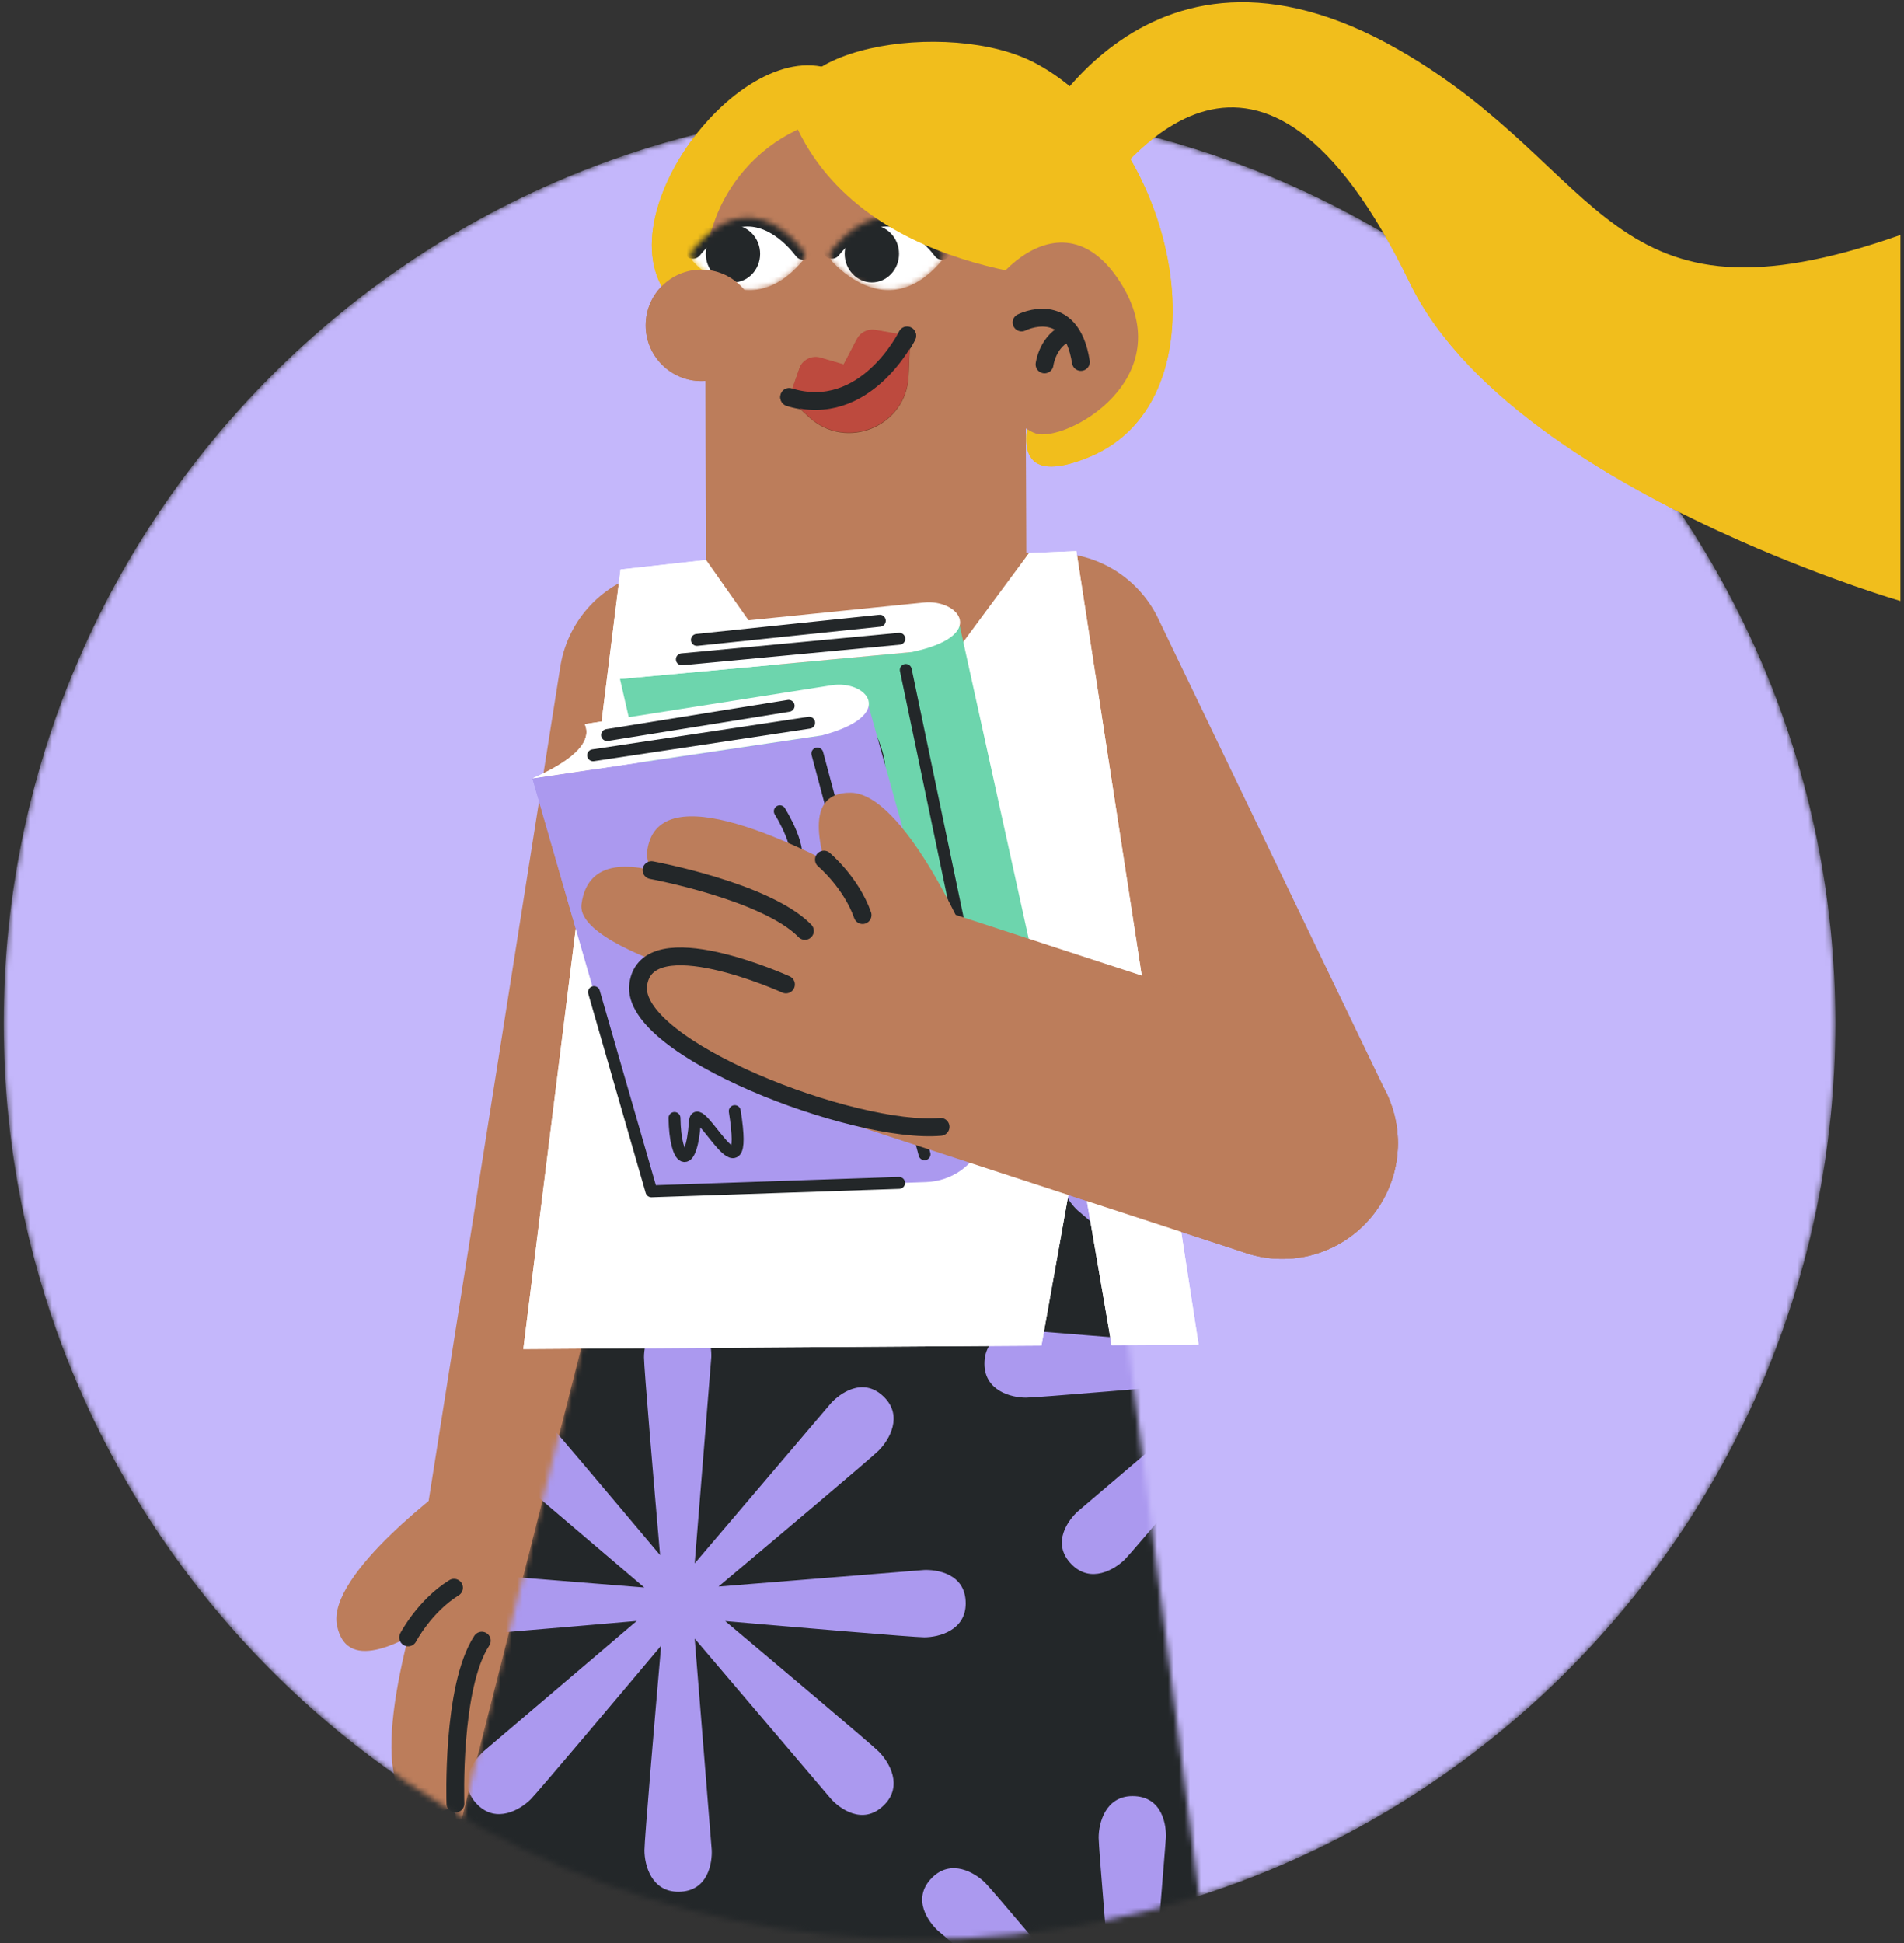 <svg width="348" height="355" viewBox="0 0 348 355" fill="none" xmlns="http://www.w3.org/2000/svg">
<rect x="0" y="0" width="348" height="355" fill="#333333" stroke="none"/>
<mask id="mask0_1_712" style="mask-type:luminance" maskUnits="userSpaceOnUse" x="0" y="19" width="336" height="336">
<path d="M168.063 354.302C260.509 354.302 335.451 279.36 335.451 186.914C335.451 94.468 260.509 19.525 168.063 19.525C75.617 19.525 0.674 94.468 0.674 186.914C0.674 279.36 75.617 354.302 168.063 354.302Z" fill="white"/>
</mask>
<g mask="url(#mask0_1_712)">
<path d="M168.063 354.302C260.509 354.302 335.451 279.36 335.451 186.914C335.451 94.468 260.509 19.525 168.063 19.525C75.617 19.525 0.674 94.468 0.674 186.914C0.674 279.36 75.617 354.302 168.063 354.302Z" fill="#C4B7FB"/>
<path d="M182.336 356.955V518.174" stroke="#BC7D5B" stroke-width="42.253" stroke-linecap="round" stroke-linejoin="round"/>
<path d="M117.871 356.955L113.058 538.936" stroke="#BC7D5B" stroke-width="42.253" stroke-linecap="round" stroke-linejoin="round"/>
<path d="M123.28 125.071L98.004 285.138" stroke="#BC7D5B" stroke-width="42.253" stroke-linecap="round" stroke-linejoin="round"/>
<path d="M84.358 252.582C84.358 252.582 81.932 274.721 78.014 287.133C72.183 305.632 66.373 331.422 79.402 331.052C89.305 330.764 87.793 308.45 87.793 308.45C87.793 308.45 75.104 342.024 92.03 340.667C101.449 339.916 101.202 297.694 101.202 297.694L98.045 313.262C98.045 313.262 96.318 327.803 104.811 327.916C113.305 328.029 124.092 279.215 117.018 264.51C109.943 249.805 84.338 252.592 84.338 252.592L84.358 252.582Z" fill="#BC7D5B"/>
<path d="M82.713 270.814C82.713 270.814 59.658 287.493 61.592 296.953C63.525 306.414 74.877 298.794 78.446 297.159C82.004 295.524 82.713 270.814 82.713 270.814Z" fill="#BC7D5B"/>
<path d="M98.364 301.015C98.364 301.015 92.533 328.379 104.194 327.381C115.856 326.384 122.437 282.897 117.706 267.832" stroke="#232729" stroke-width="3.26" stroke-miterlimit="10" stroke-linecap="round"/>
<path d="M83.237 329.489C83.237 329.489 82.507 308.162 88.06 299.73" stroke="#232729" stroke-width="3.26" stroke-miterlimit="10" stroke-linecap="round"/>
<path d="M74.6 299.133C74.6 299.133 77.592 293.406 82.98 290.064" stroke="#232729" stroke-width="3.26" stroke-miterlimit="10" stroke-linecap="round"/>
<mask id="mask1_1_712" style="mask-type:luminance" maskUnits="userSpaceOnUse" x="70" y="202" width="161" height="230">
<path d="M200.65 202.617L230.235 431.889L191.508 408.207C161.718 389.996 126.951 381.646 92.143 384.35L70.733 386.016L115.712 208.818L200.65 202.617Z" fill="white"/>
</mask>
<g mask="url(#mask1_1_712)">
<path fill-rule="evenodd" clip-rule="evenodd" d="M204.547 202.617L230.245 431.889L191.519 408.207C161.728 389.996 126.961 381.646 92.153 384.35L70.743 386.016L110.241 230.412L204.558 202.627L204.547 202.617Z" fill="#232729"/>
<path fill-rule="evenodd" clip-rule="evenodd" d="M160.618 264.984C159.178 266.423 140.586 282.074 131.321 289.848L168.916 286.815C170.932 286.733 176.505 287.308 176.505 292.923C176.505 297.838 171.652 299.113 168.916 299.113C166.973 299.113 145.06 297.242 132.545 296.152C142.119 304.204 159.24 318.62 160.618 319.998C162.551 321.932 165.081 326.261 161.605 329.737C157.636 333.706 153.286 330.179 151.929 328.688L126.972 299.35L130.087 338.014C130.17 340.03 129.594 345.603 123.979 345.603C119.064 345.603 117.789 340.75 117.789 338.014C117.789 336.019 119.763 312.965 120.833 300.646C112.781 310.229 98.385 327.31 97.007 328.698C95.073 330.631 90.744 333.161 87.269 329.685C83.299 325.716 86.826 321.366 88.317 320.009L116.38 296.131C104.092 297.201 80.883 299.185 78.888 299.185C76.163 299.185 71.299 297.91 71.299 292.995C71.299 287.391 76.872 286.804 78.888 286.887L117.768 290.023L88.317 264.963C86.837 263.596 83.309 259.246 87.269 255.287C90.744 251.811 95.084 254.341 97.007 256.274C98.374 257.642 112.565 274.485 120.647 284.1C119.557 271.544 117.706 249.898 117.706 247.975C117.706 245.25 118.982 240.387 123.897 240.387C129.501 240.387 130.087 245.96 130.005 247.975L126.972 285.612L151.929 256.284C153.296 254.803 157.646 251.276 161.605 255.235C165.081 258.711 162.551 263.05 160.618 264.973V264.984Z" fill="#AB99EF"/>
<path fill-rule="evenodd" clip-rule="evenodd" d="M243.716 352.719C242.276 354.159 223.684 369.81 214.419 377.584L252.014 374.55C254.03 374.468 259.603 375.044 259.603 380.658C259.603 385.574 254.749 386.849 252.014 386.849C250.071 386.849 228.157 384.977 215.643 383.887C225.216 391.939 242.338 406.356 243.716 407.734C245.649 409.667 248.179 413.996 244.703 417.472C240.734 421.441 236.384 417.914 235.026 416.423L210.069 387.085L213.185 425.75C213.267 427.765 212.691 433.339 207.077 433.339C202.162 433.339 200.887 428.485 200.887 425.75C200.887 423.755 202.861 400.7 203.93 388.381C195.879 397.965 181.482 415.045 180.104 416.433C178.171 418.367 173.842 420.896 170.366 417.421C166.397 413.451 169.924 409.102 171.415 407.744L199.478 383.867C187.189 384.936 163.98 386.921 161.985 386.921C159.26 386.921 154.397 385.646 154.397 380.73C154.397 375.126 159.97 374.54 161.985 374.622L200.866 377.759L171.415 352.699C169.934 351.331 166.407 346.981 170.366 343.022C173.842 339.547 178.181 342.076 180.104 344.009C181.472 345.377 195.663 362.221 203.745 371.836C202.655 359.28 200.804 337.634 200.804 335.711C200.804 332.986 202.079 328.122 206.995 328.122C212.599 328.122 213.185 333.695 213.103 335.711L210.069 373.347L235.026 344.02C236.394 342.539 240.744 339.012 244.703 342.971C248.179 346.447 245.649 350.786 243.716 352.709V352.719Z" fill="#AB99EF"/>
<path fill-rule="evenodd" clip-rule="evenodd" d="M269.249 221.127C267.809 222.566 249.217 238.217 239.952 245.991L277.547 242.958C279.563 242.875 285.136 243.451 285.136 249.066C285.136 253.981 280.282 255.256 277.547 255.256C275.604 255.256 253.69 253.385 241.176 252.295C250.749 260.346 267.871 274.763 269.249 276.141C271.182 278.075 273.712 282.404 270.236 285.879C266.267 289.849 261.917 286.322 260.559 284.831L235.602 255.493L238.718 294.157C238.8 296.173 238.225 301.746 232.61 301.746C227.695 301.746 226.42 296.893 226.42 294.157C226.42 292.162 228.394 269.108 229.463 256.789C221.412 266.372 207.015 283.453 205.637 284.841C203.704 286.774 199.375 289.304 195.899 285.828C191.93 281.859 195.457 277.509 196.948 276.152L225.011 252.274C212.722 253.344 189.513 255.328 187.519 255.328C184.793 255.328 179.93 254.053 179.93 249.138C179.93 243.534 185.503 242.947 187.519 243.03L226.399 246.166L196.948 221.106C195.467 219.738 191.94 215.389 195.899 211.43C199.375 207.954 203.714 210.484 205.637 212.417C207.005 213.785 221.196 230.628 229.278 240.243C228.188 227.687 226.337 206.041 226.337 204.118C226.337 201.393 227.612 196.529 232.528 196.529C238.132 196.529 238.718 202.103 238.636 204.118L235.602 241.755L260.559 212.427C261.927 210.946 266.277 207.419 270.236 211.378C273.712 214.854 271.182 219.193 269.249 221.116V221.127Z" fill="#AB99EF"/>
<path fill-rule="evenodd" clip-rule="evenodd" d="M93.089 376.062C91.649 377.502 73.057 393.153 63.792 400.927L101.387 397.893C103.403 397.811 108.976 398.387 108.976 404.002C108.976 408.917 104.122 410.192 101.387 410.192C99.444 410.192 77.53 408.32 65.016 407.23C74.589 415.282 91.711 429.699 93.089 431.077C95.022 433.01 97.552 437.339 94.076 440.815C90.107 444.784 85.757 441.257 84.399 439.766L59.442 410.428L62.558 449.093C62.64 451.109 62.065 456.682 56.45 456.682C51.535 456.682 50.259 451.828 50.259 449.093C50.259 447.098 52.234 424.043 53.303 411.724C45.252 421.308 30.855 438.388 29.477 439.777C27.544 441.71 23.215 444.239 19.739 440.764C15.77 436.794 19.297 432.445 20.788 431.087L48.851 407.21C36.562 408.279 13.353 410.264 11.358 410.264C8.633 410.264 3.77 408.989 3.77 404.074C3.77 398.469 9.343 397.883 11.358 397.965L50.239 401.102L20.788 376.042C19.307 374.674 15.78 370.324 19.739 366.365C23.215 362.89 27.554 365.419 29.477 367.353C30.845 368.72 45.036 385.564 53.118 395.179C52.028 382.623 50.177 360.977 50.177 359.054C50.177 356.329 51.452 351.465 56.368 351.465C61.972 351.465 62.558 357.039 62.476 359.054L59.442 396.69L84.399 367.363C85.767 365.882 90.117 362.355 94.076 366.314C97.552 369.79 95.022 374.129 93.089 376.052V376.062Z" fill="#AB99EF"/>
</g>
<path d="M192.65 122.151L234.368 208.847" stroke="#BC7D5B" stroke-width="42.253" stroke-linecap="round" stroke-linejoin="round"/>
<path d="M133.923 61.172C133.923 61.172 123.516 56.761 121.1 52.617C111.403 35.989 139.99 1.756 155.692 14.847C170.253 26.981 147.044 60.648 133.913 61.172H133.923Z" fill="#F1BE1C"/>
<path d="M187.632 129.986L129.131 130.151L128.915 50.272C128.894 42.971 131.547 36.287 135.969 31.155C141.306 24.913 149.234 20.965 158.088 20.934C160.402 20.934 162.654 21.191 164.813 21.695C177.729 24.698 187.375 36.266 187.405 50.097L187.477 73.008L187.632 129.976V129.986Z" fill="#BC7D5B"/>
<mask id="mask2_1_712" style="mask-type:luminance" maskUnits="userSpaceOnUse" x="126" y="39" width="22" height="14">
<path d="M126.632 45.645C126.097 46.292 126.149 47.228 126.725 47.835C127.64 48.791 129.162 50.19 131.095 51.29C131.599 51.578 132.123 51.845 132.679 52.072C134.931 53.018 137.594 53.419 140.442 52.37C140.926 52.195 141.409 51.969 141.913 51.701C143.496 50.858 145.121 49.532 146.746 47.598C147.178 47.094 147.188 46.354 146.787 45.819C146.006 44.791 144.545 43.094 142.581 41.758C142.098 41.428 141.594 41.12 141.049 40.853C138.694 39.67 135.815 39.187 132.607 40.678C132.072 40.935 131.517 41.233 130.972 41.603C129.573 42.519 128.123 43.835 126.642 45.634L126.632 45.645Z" fill="white"/>
</mask>
<g mask="url(#mask2_1_712)">
<path d="M126.632 45.645C126.097 46.292 126.149 47.228 126.725 47.835C127.64 48.791 129.162 50.19 131.095 51.29C131.599 51.578 132.123 51.845 132.679 52.072C134.931 53.018 137.594 53.419 140.442 52.37C140.926 52.195 141.409 51.969 141.913 51.701C143.496 50.858 145.121 49.532 146.746 47.598C147.178 47.094 147.188 46.354 146.787 45.819C146.006 44.791 144.545 43.094 142.581 41.758C142.098 41.428 141.594 41.12 141.049 40.853C138.694 39.67 135.815 39.187 132.607 40.678C132.072 40.935 131.517 41.233 130.972 41.603C129.573 42.519 128.123 43.835 126.642 45.634L126.632 45.645Z" fill="white"/>
<path d="M146.787 45.83C146.006 44.801 144.545 43.105 142.581 41.768C142.098 41.439 141.594 41.13 141.049 40.863C138.694 39.68 135.815 39.197 132.607 40.688C132.072 40.945 131.517 41.243 130.972 41.614C129.573 42.529 128.123 43.845 126.643 45.645" stroke="#232729" stroke-width="3.26" stroke-miterlimit="10" stroke-linecap="round"/>
<path d="M133.964 51.599C136.707 51.599 138.931 49.26 138.931 46.375C138.931 43.49 136.707 41.151 133.964 41.151C131.221 41.151 128.997 43.49 128.997 46.375C128.997 49.26 131.221 51.599 133.964 51.599Z" fill="#232729"/>
</g>
<mask id="mask3_1_712" style="mask-type:luminance" maskUnits="userSpaceOnUse" x="151" y="39" width="22" height="14">
<path d="M152.032 45.645C151.497 46.292 151.548 47.228 152.124 47.835C153.039 48.791 154.561 50.19 156.494 51.29C156.998 51.578 157.523 51.845 158.078 52.072C160.33 53.018 162.993 53.419 165.842 52.37C166.325 52.195 166.808 51.969 167.312 51.701C168.896 50.858 170.521 49.532 172.145 47.598C172.577 47.094 172.587 46.354 172.186 45.819C171.405 44.791 169.945 43.094 167.981 41.758C167.497 41.428 166.993 41.12 166.448 40.853C164.094 39.67 161.214 39.187 158.006 40.678C157.471 40.935 156.916 41.233 156.371 41.603C154.972 42.519 153.523 43.835 152.042 45.634L152.032 45.645Z" fill="white"/>
</mask>
<g mask="url(#mask3_1_712)">
<path d="M152.032 45.645C151.497 46.292 151.548 47.228 152.124 47.835C153.039 48.791 154.561 50.19 156.494 51.29C156.998 51.578 157.523 51.845 158.078 52.072C160.33 53.018 162.993 53.419 165.842 52.37C166.325 52.195 166.808 51.969 167.312 51.701C168.896 50.858 170.521 49.532 172.145 47.598C172.577 47.094 172.587 46.354 172.186 45.819C171.405 44.791 169.945 43.094 167.981 41.758C167.497 41.428 166.993 41.12 166.448 40.853C164.094 39.67 161.214 39.187 158.006 40.678C157.471 40.935 156.916 41.233 156.371 41.603C154.972 42.519 153.523 43.835 152.042 45.634L152.032 45.645Z" fill="white"/>
<path d="M172.176 45.83C171.395 44.801 169.934 43.105 167.97 41.768C167.487 41.439 166.983 41.13 166.438 40.863C164.083 39.68 161.204 39.197 157.996 40.688C157.461 40.945 156.906 41.243 156.361 41.614C154.962 42.529 153.512 43.845 152.032 45.645" stroke="#232729" stroke-width="3.26" stroke-miterlimit="10" stroke-linecap="round"/>
<path d="M159.353 51.599C162.096 51.599 164.32 49.26 164.32 46.375C164.32 43.49 162.096 41.151 159.353 41.151C156.61 41.151 154.386 43.49 154.386 46.375C154.386 49.26 156.61 51.599 159.353 51.599Z" fill="#232729"/>
</g>
<path d="M128.195 69.614C133.818 69.614 138.376 65.056 138.376 59.434C138.376 53.812 133.818 49.254 128.195 49.254C122.573 49.254 118.015 53.812 118.015 59.434C118.015 65.056 122.573 69.614 128.195 69.614Z" fill="#BC7D5B"/>
<path d="M159.96 60.329C158.602 60.113 157.266 60.792 156.628 62.005L154.232 66.581C154.232 66.581 154.181 66.633 154.14 66.623L149.996 65.409C148.494 64.967 146.9 65.677 146.222 67.075C146.222 67.075 144.185 72.854 144.227 72.864L151.723 73.091L159.764 69.368L165.811 61.358L159.97 60.329H159.96Z" fill="#7F412B"/>
<path d="M166.335 62.52L144.237 72.864L147.826 76.196C154.623 82.51 165.698 77.954 166.078 68.689L166.335 62.52Z" fill="#7F412B"/>
<path d="M165.811 61.368C165.811 61.368 158.201 76.895 144.258 72.607" stroke="#232729" stroke-width="3.26" stroke-miterlimit="10" stroke-linecap="round"/>
<path d="M159.95 60.247C158.592 60.031 157.255 60.709 156.618 61.923L154.222 66.499C154.222 66.499 154.17 66.55 154.129 66.54L149.985 65.326C148.484 64.884 146.89 65.594 146.211 66.992C146.211 66.992 144.175 72.772 144.216 72.782L151.713 73.008L159.754 69.285L165.801 61.275L159.96 60.247H159.95Z" fill="#BD4A3E"/>
<path d="M166.315 62.427L144.216 72.772L147.805 76.103C154.602 82.417 165.677 77.862 166.058 68.597L166.315 62.427Z" fill="#BD4A3E"/>
<path d="M165.79 61.275C165.79 61.275 158.181 76.802 144.237 72.514" stroke="#232729" stroke-width="3.26" stroke-miterlimit="10" stroke-linecap="round"/>
<path d="M199.91 51.249C199.91 51.249 159.353 51.598 145.821 23.669C138.643 8.851 173.482 3.041 189.38 11.607C215.478 25.654 224.949 73.038 198.902 83.568C172.855 94.098 199.899 51.249 199.899 51.249H199.91Z" fill="#F1BE1C"/>
<path d="M177.667 61.233C177.133 54.066 193.143 33.551 204.702 51.485C216.167 69.285 194.573 81.008 189.256 79.167C184.207 77.419 178.068 66.55 177.667 61.233Z" fill="#BC7D5B"/>
<path d="M186.716 58.91C186.716 58.91 195.704 54.334 197.555 66.118" stroke="#232729" stroke-width="3.26" stroke-miterlimit="10" stroke-linecap="round"/>
<path d="M190.912 66.571C190.912 66.571 191.385 62.776 194.511 61.059" stroke="#232729" stroke-width="3.26" stroke-miterlimit="10" stroke-linecap="round"/>
<path fill-rule="evenodd" clip-rule="evenodd" d="M188.074 101.04L157.358 142.532L129.059 102.305L188.074 101.04Z" fill="#BC7D5B"/>
<path fill-rule="evenodd" clip-rule="evenodd" d="M188.074 101.04L157.358 142.532L129.059 102.304L113.418 104.042L95.649 246.453L190.346 245.826L196.897 209.177L203.169 245.733L219.067 245.63L196.732 100.69L188.074 101.04Z" fill="white"/>
<path fill-rule="evenodd" clip-rule="evenodd" d="M187.632 27.639C187.632 27.639 207.992 -18.276 255.716 9.129C293.98 31.104 293.363 61.922 347.349 42.929V109.801C347.349 109.801 334.413 106.037 318.145 98.849C296.139 89.121 268.046 73.1 257.639 51.608C230.193 -5.051 205.853 28.379 197.401 40.42L187.632 27.639Z" fill="#F1BE1C"/>
<path d="M166.603 119.128L165.904 115.796L175.199 113.328L192.331 191.069C192.547 192.117 192.341 193.31 191.909 194.513C190.295 198.976 185.812 201.753 181.071 201.65L130.869 200.57L113.316 124.043L166.613 119.128H166.603Z" fill="#6DD5AD"/>
<path d="M123.424 114.675L168.824 110.079C175.282 109.379 180.732 116.166 166.603 119.128L113.305 124.043C117.583 122.439 125.059 119.128 123.424 114.675Z" fill="white"/>
<path d="M165.554 122.388L181.071 196.57" stroke="#232729" stroke-width="2.18" stroke-linecap="round" stroke-linejoin="round"/>
<path d="M160.803 113.4L127.373 116.896" stroke="#232729" stroke-width="2.18" stroke-linecap="round" stroke-linejoin="round"/>
<path d="M164.371 116.691C164.125 116.732 124.627 120.444 124.627 120.444" stroke="#232729" stroke-width="2.18" stroke-linecap="round" stroke-linejoin="round"/>
<path d="M135.815 187.428C135.476 195.552 138.304 197.711 139.507 188.302C140.124 183.469 148.751 205.064 146.88 186.78" stroke="#232729" stroke-width="2.18" stroke-linecap="round" stroke-linejoin="round"/>
<path d="M158.13 132.548C158.13 132.548 162.428 140.311 159.939 142.604C157.163 145.155 154.068 135.417 154.335 137.946C155.322 147.294 149.173 138.512 149.697 137.689C151.116 135.478 150.993 148.63 145.235 138.45C143.733 135.807 146.17 144.97 137.862 139.334" stroke="#232729" stroke-width="2.18" stroke-linecap="round" stroke-linejoin="round"/>
<path d="M122.396 163.654L130.859 200.57L176.145 201.547" stroke="#232729" stroke-width="2.18" stroke-linecap="round" stroke-linejoin="round"/>
<path d="M150.253 134.347L149.368 131.057L158.51 128.085L179.919 204.766C180.197 205.805 180.053 207.008 179.693 208.232C178.326 212.777 174.007 215.79 169.266 215.954L119.074 217.651L97.315 142.214L150.253 134.358V134.347Z" fill="#AB99EF"/>
<path d="M106.889 132.29L151.96 125.195C158.366 124.146 164.186 130.624 150.242 134.347L97.305 142.203C101.49 140.362 108.77 136.64 106.889 132.29Z" fill="white"/>
<path d="M149.389 137.658L168.978 210.874" stroke="#232729" stroke-width="2.18" stroke-linecap="round" stroke-linejoin="round"/>
<path d="M144.144 128.948L110.961 134.285" stroke="#232729" stroke-width="2.18" stroke-linecap="round" stroke-linejoin="round"/>
<path d="M147.887 132.033C147.641 132.095 108.411 137.977 108.411 137.977" stroke="#232729" stroke-width="2.18" stroke-linecap="round" stroke-linejoin="round"/>
<path d="M123.28 204.242C123.393 212.366 126.334 214.371 127.013 204.91C127.362 200.057 137.162 221.137 134.293 202.987" stroke="#232729" stroke-width="2.18" stroke-linecap="round" stroke-linejoin="round"/>
<path d="M142.53 148.209C142.53 148.209 147.25 155.726 144.895 158.153C142.263 160.857 138.643 151.304 139.044 153.813C140.545 163.088 133.913 154.667 134.406 153.813C135.702 151.53 136.309 164.662 129.985 154.821C128.339 152.271 131.28 161.279 122.673 156.106" stroke="#232729" stroke-width="2.18" stroke-linecap="round" stroke-linejoin="round"/>
<path d="M108.565 181.249L119.064 217.64L164.33 216.108" stroke="#232729" stroke-width="2.18" stroke-linecap="round" stroke-linejoin="round"/>
<path d="M234.368 208.848L158.942 184.22" stroke="#BC7D5B" stroke-width="42.253" stroke-linecap="round" stroke-linejoin="round"/>
<path d="M193.956 176.559C193.956 176.559 172.855 169.432 161.574 162.954C144.761 153.298 120.812 142.079 118.385 154.892C116.544 164.63 138.663 167.941 138.663 167.941C138.663 167.941 108.596 148.342 106.282 165.165C104.997 174.533 146.283 183.345 146.283 183.345L131.753 176.929C131.753 176.929 117.922 172.127 115.989 180.394C114.056 188.662 159.425 209.68 175.302 205.927C191.179 202.174 193.956 176.569 193.956 176.569V176.559Z" fill="#BC7D5B"/>
<path d="M176.505 171.047C176.505 171.047 165.163 144.949 155.507 144.815C145.851 144.681 150.859 157.401 151.692 161.227C152.525 165.052 176.505 171.047 176.505 171.047Z" fill="#BC7D5B"/>
<path d="M143.651 179.85C143.651 179.85 118.179 168.281 116.647 179.891C115.115 191.5 156.186 207.254 171.909 205.866" stroke="#232729" stroke-width="3.26" stroke-miterlimit="10" stroke-linecap="round"/>
<path d="M119.084 158.965C119.084 158.965 140.072 162.831 147.116 170.06" stroke="#232729" stroke-width="3.26" stroke-miterlimit="10" stroke-linecap="round"/>
<path d="M150.592 157.042C150.592 157.042 155.548 161.196 157.656 167.17" stroke="#232729" stroke-width="3.26" stroke-miterlimit="10" stroke-linecap="round"/>
</g>
<path d="M133.923 61.172C133.923 61.172 123.516 56.76 121.1 52.616C111.403 35.988 139.99 1.756 155.692 14.846C170.253 26.98 147.044 60.647 133.913 61.172H133.923Z" fill="#F1BE1C"/>
<path d="M187.632 129.986L129.131 130.151L128.915 50.271C128.895 42.97 131.548 36.286 135.969 31.155C141.306 24.913 149.235 20.965 158.088 20.934C160.402 20.934 162.654 21.191 164.813 21.695C177.729 24.697 187.375 36.266 187.405 50.097L187.477 73.007L187.632 129.976V129.986Z" fill="#BC7D5B"/>
<mask id="mask4_1_712" style="mask-type:luminance" maskUnits="userSpaceOnUse" x="126" y="39" width="22" height="14">
<path d="M126.632 45.644C126.098 46.292 126.149 47.228 126.725 47.834C127.64 48.791 129.162 50.189 131.095 51.289C131.599 51.577 132.123 51.845 132.679 52.071C134.931 53.017 137.594 53.418 140.442 52.369C140.926 52.194 141.409 51.968 141.913 51.701C143.497 50.858 145.121 49.531 146.746 47.598C147.178 47.094 147.188 46.354 146.787 45.819C146.006 44.791 144.545 43.094 142.581 41.757C142.098 41.428 141.594 41.12 141.049 40.852C138.694 39.669 135.815 39.186 132.607 40.677C132.072 40.934 131.517 41.233 130.972 41.603C129.573 42.518 128.123 43.834 126.643 45.634L126.632 45.644Z" fill="white"/>
</mask>
<g mask="url(#mask4_1_712)">
<path d="M126.632 45.644C126.098 46.292 126.149 47.228 126.725 47.834C127.64 48.791 129.162 50.189 131.095 51.289C131.599 51.577 132.123 51.845 132.679 52.071C134.931 53.017 137.594 53.418 140.442 52.369C140.926 52.194 141.409 51.968 141.913 51.701C143.497 50.858 145.121 49.531 146.746 47.598C147.178 47.094 147.188 46.354 146.787 45.819C146.006 44.791 144.545 43.094 142.581 41.757C142.098 41.428 141.594 41.12 141.049 40.852C138.694 39.669 135.815 39.186 132.607 40.677C132.072 40.934 131.517 41.233 130.972 41.603C129.573 42.518 128.123 43.834 126.643 45.634L126.632 45.644Z" fill="white"/>
<path d="M146.787 45.829C146.006 44.801 144.545 43.104 142.581 41.767C142.098 41.438 141.594 41.13 141.049 40.862C138.694 39.68 135.815 39.197 132.607 40.688C132.072 40.945 131.517 41.243 130.972 41.613C129.573 42.528 128.123 43.844 126.643 45.644" stroke="#232729" stroke-width="3.26" stroke-miterlimit="10" stroke-linecap="round"/>
<path d="M133.964 51.598C136.707 51.598 138.931 49.259 138.931 46.374C138.931 43.489 136.707 41.15 133.964 41.15C131.221 41.15 128.997 43.489 128.997 46.374C128.997 49.259 131.221 51.598 133.964 51.598Z" fill="#232729"/>
</g>
<mask id="mask5_1_712" style="mask-type:luminance" maskUnits="userSpaceOnUse" x="151" y="39" width="22" height="14">
<path d="M152.032 45.644C151.497 46.292 151.548 47.228 152.124 47.834C153.039 48.791 154.561 50.189 156.494 51.289C156.998 51.577 157.523 51.845 158.078 52.071C160.33 53.017 162.993 53.418 165.842 52.369C166.325 52.194 166.808 51.968 167.312 51.701C168.896 50.858 170.521 49.531 172.145 47.598C172.577 47.094 172.587 46.354 172.186 45.819C171.405 44.791 169.945 43.094 167.981 41.757C167.497 41.428 166.993 41.12 166.448 40.852C164.094 39.669 161.214 39.186 158.006 40.677C157.471 40.934 156.916 41.233 156.371 41.603C154.972 42.518 153.523 43.834 152.042 45.634L152.032 45.644Z" fill="white"/>
</mask>
<g mask="url(#mask5_1_712)">
<path d="M152.032 45.644C151.497 46.292 151.548 47.228 152.124 47.834C153.039 48.791 154.561 50.189 156.494 51.289C156.998 51.577 157.523 51.845 158.078 52.071C160.33 53.017 162.993 53.418 165.842 52.369C166.325 52.194 166.808 51.968 167.312 51.701C168.896 50.858 170.521 49.531 172.145 47.598C172.577 47.094 172.587 46.354 172.186 45.819C171.405 44.791 169.945 43.094 167.981 41.757C167.497 41.428 166.993 41.12 166.448 40.852C164.094 39.669 161.214 39.186 158.006 40.677C157.471 40.934 156.916 41.233 156.371 41.603C154.972 42.518 153.523 43.834 152.042 45.634L152.032 45.644Z" fill="white"/>
<path d="M172.176 45.829C171.395 44.801 169.934 43.104 167.97 41.767C167.487 41.438 166.983 41.13 166.438 40.862C164.083 39.68 161.204 39.197 157.996 40.688C157.461 40.945 156.906 41.243 156.361 41.613C154.962 42.528 153.512 43.844 152.032 45.644" stroke="#232729" stroke-width="3.26" stroke-miterlimit="10" stroke-linecap="round"/>
<path d="M159.353 51.598C162.096 51.598 164.32 49.259 164.32 46.374C164.32 43.489 162.096 41.15 159.353 41.15C156.61 41.15 154.386 43.489 154.386 46.374C154.386 49.259 156.61 51.598 159.353 51.598Z" fill="#232729"/>
</g>
<path d="M128.195 69.614C133.818 69.614 138.376 65.056 138.376 59.434C138.376 53.811 133.818 49.253 128.195 49.253C122.573 49.253 118.015 53.811 118.015 59.434C118.015 65.056 122.573 69.614 128.195 69.614Z" fill="#BC7D5B"/>
<path d="M159.96 60.329C158.602 60.113 157.266 60.791 156.628 62.005L154.232 66.581C154.232 66.581 154.181 66.632 154.14 66.622L149.996 65.408C148.494 64.966 146.9 65.676 146.222 67.074C146.222 67.074 144.185 72.853 144.227 72.864L151.723 73.09L159.764 69.368L165.811 61.357L159.97 60.329H159.96Z" fill="#7F412B"/>
<path d="M166.335 62.519L144.237 72.864L147.826 76.195C154.623 82.509 165.698 77.954 166.078 68.689L166.335 62.519Z" fill="#7F412B"/>
<path d="M165.811 61.367C165.811 61.367 158.201 76.895 144.258 72.607" stroke="#232729" stroke-width="3.26" stroke-miterlimit="10" stroke-linecap="round"/>
<path d="M159.95 60.246C158.592 60.03 157.255 60.709 156.618 61.922L154.222 66.498C154.222 66.498 154.17 66.55 154.129 66.539L149.985 65.326C148.484 64.884 146.89 65.593 146.211 66.992C146.211 66.992 144.175 72.771 144.216 72.781L151.713 73.007L159.754 69.285L165.801 61.274L159.96 60.246H159.95Z" fill="#BD4A3E"/>
<path d="M166.315 62.426L144.216 72.771L147.805 76.102C154.602 82.416 165.677 77.861 166.058 68.596L166.315 62.426Z" fill="#BD4A3E"/>
<path d="M165.79 61.274C165.79 61.274 158.181 76.802 144.237 72.514" stroke="#232729" stroke-width="3.26" stroke-miterlimit="10" stroke-linecap="round"/>
<path d="M199.91 51.248C199.91 51.248 159.353 51.598 145.821 23.669C138.643 8.851 173.482 3.041 189.38 11.607C215.478 25.654 224.949 73.038 198.902 83.568C172.855 94.098 199.899 51.248 199.899 51.248H199.91Z" fill="#F1BE1C"/>
<path d="M177.667 61.233C177.133 54.066 193.143 33.551 204.702 51.484C216.167 69.284 194.573 81.007 189.256 79.167C184.207 77.418 178.068 66.549 177.667 61.233Z" fill="#BC7D5B"/>
<path d="M186.716 58.909C186.716 58.909 195.704 54.333 197.555 66.118" stroke="#232729" stroke-width="3.26" stroke-miterlimit="10" stroke-linecap="round"/>
<path d="M190.912 66.57C190.912 66.57 191.385 62.776 194.511 61.058" stroke="#232729" stroke-width="3.26" stroke-miterlimit="10" stroke-linecap="round"/>
<path fill-rule="evenodd" clip-rule="evenodd" d="M188.074 101.039L157.358 142.532L129.059 102.304L188.074 101.039Z" fill="#BC7D5B"/>
<path fill-rule="evenodd" clip-rule="evenodd" d="M188.074 101.038L157.358 142.531L129.059 102.303L113.419 104.041L95.649 246.452L190.347 245.825L196.897 209.176L203.17 245.732L219.067 245.629L196.732 100.689L188.074 101.038Z" fill="white"/>
<path d="M166.603 119.128L165.904 115.796L175.199 113.328L192.331 191.068C192.547 192.117 192.341 193.31 191.909 194.513C190.295 198.976 185.812 201.752 181.071 201.65L130.869 200.57L113.316 124.043L166.613 119.128H166.603Z" fill="#6DD5AD"/>
<path d="M123.424 114.675L168.824 110.078C175.282 109.379 180.732 116.166 166.603 119.127L113.305 124.043C117.583 122.439 125.059 119.127 123.424 114.675Z" fill="white"/>
<path d="M165.554 122.387L181.071 196.569" stroke="#232729" stroke-width="2.18" stroke-linecap="round" stroke-linejoin="round"/>
<path d="M160.803 113.4L127.373 116.896" stroke="#232729" stroke-width="2.18" stroke-linecap="round" stroke-linejoin="round"/>
<path d="M164.371 116.69C164.125 116.731 124.627 120.444 124.627 120.444" stroke="#232729" stroke-width="2.18" stroke-linecap="round" stroke-linejoin="round"/>
<path d="M135.815 187.428C135.476 195.551 138.304 197.711 139.507 188.302C140.124 183.469 148.751 205.063 146.88 186.78" stroke="#232729" stroke-width="2.18" stroke-linecap="round" stroke-linejoin="round"/>
<path d="M158.129 132.547C158.129 132.547 162.428 140.31 159.939 142.604C157.163 145.154 154.068 135.416 154.335 137.945C155.322 147.293 149.173 138.511 149.697 137.688C151.116 135.477 150.993 148.63 145.234 138.449C143.733 135.807 146.17 144.969 137.861 139.334" stroke="#232729" stroke-width="2.18" stroke-linecap="round" stroke-linejoin="round"/>
<path d="M122.396 163.653L130.859 200.569L176.145 201.546" stroke="#232729" stroke-width="2.18" stroke-linecap="round" stroke-linejoin="round"/>
<path d="M150.253 134.346L149.368 131.056L158.51 128.084L179.919 204.765C180.197 205.804 180.053 207.007 179.693 208.231C178.326 212.776 174.007 215.789 169.266 215.953L119.074 217.65L97.315 142.213L150.253 134.357V134.346Z" fill="#AB99EF"/>
<path d="M106.889 132.289L151.96 125.194C158.366 124.145 164.186 130.624 150.242 134.346L97.305 142.202C101.49 140.362 108.77 136.639 106.889 132.289Z" fill="white"/>
<path d="M149.389 137.657L168.978 210.873" stroke="#232729" stroke-width="2.18" stroke-linecap="round" stroke-linejoin="round"/>
<path d="M144.144 128.948L110.961 134.285" stroke="#232729" stroke-width="2.18" stroke-linecap="round" stroke-linejoin="round"/>
<path d="M147.887 132.033C147.641 132.095 108.411 137.977 108.411 137.977" stroke="#232729" stroke-width="2.18" stroke-linecap="round" stroke-linejoin="round"/>
<path d="M123.28 204.241C123.393 212.364 126.334 214.37 127.013 204.909C127.362 200.055 137.162 221.136 134.293 202.986" stroke="#232729" stroke-width="2.18" stroke-linecap="round" stroke-linejoin="round"/>
<path d="M142.53 148.208C142.53 148.208 147.25 155.725 144.895 158.151C142.263 160.856 138.643 151.303 139.044 153.812C140.545 163.087 133.913 154.666 134.406 153.812C135.702 151.529 136.309 164.661 129.985 154.82C128.339 152.27 131.28 161.278 122.673 156.105" stroke="#232729" stroke-width="2.18" stroke-linecap="round" stroke-linejoin="round"/>
<path d="M108.565 181.247L119.064 217.639L164.33 216.107" stroke="#232729" stroke-width="2.18" stroke-linecap="round" stroke-linejoin="round"/>
<path d="M234.369 208.848L158.942 184.219" stroke="#BC7D5B" stroke-width="42.253" stroke-linecap="round" stroke-linejoin="round"/>
<path d="M193.956 176.558C193.956 176.558 172.855 169.432 161.574 162.954C144.761 153.298 120.812 142.079 118.385 154.892C116.545 164.63 138.664 167.941 138.664 167.941C138.664 167.941 108.596 148.341 106.282 165.165C104.997 174.532 146.283 183.345 146.283 183.345L131.753 176.928C131.753 176.928 117.923 172.126 115.989 180.394C114.056 188.661 159.425 209.68 175.302 205.927C191.179 202.173 193.956 176.569 193.956 176.569V176.558Z" fill="#BC7D5B"/>
<path d="M176.505 171.047C176.505 171.047 165.163 144.948 155.507 144.815C145.851 144.681 150.859 157.401 151.692 161.226C152.525 165.052 176.505 171.047 176.505 171.047Z" fill="#BC7D5B"/>
<path d="M143.651 179.849C143.651 179.849 118.18 168.281 116.647 179.89C115.115 191.5 156.186 207.254 171.909 205.865" stroke="#232729" stroke-width="3.26" stroke-miterlimit="10" stroke-linecap="round"/>
<path d="M119.084 158.964C119.084 158.964 140.072 162.831 147.116 170.06" stroke="#232729" stroke-width="3.26" stroke-miterlimit="10" stroke-linecap="round"/>
<path d="M150.592 157.041C150.592 157.041 155.548 161.196 157.656 167.17" stroke="#232729" stroke-width="3.26" stroke-miterlimit="10" stroke-linecap="round"/>
<path fill-rule="evenodd" clip-rule="evenodd" d="M187.632 27.638C187.632 27.638 207.992 -18.276 255.716 9.129C293.98 31.104 293.363 61.922 347.349 42.929V109.8C347.349 109.8 334.413 106.037 318.145 98.849C296.139 89.121 268.046 73.1 257.639 51.608C230.194 -5.052 205.853 28.379 197.401 40.42L187.632 27.638Z" fill="#F1BE1C"/>
</svg>
